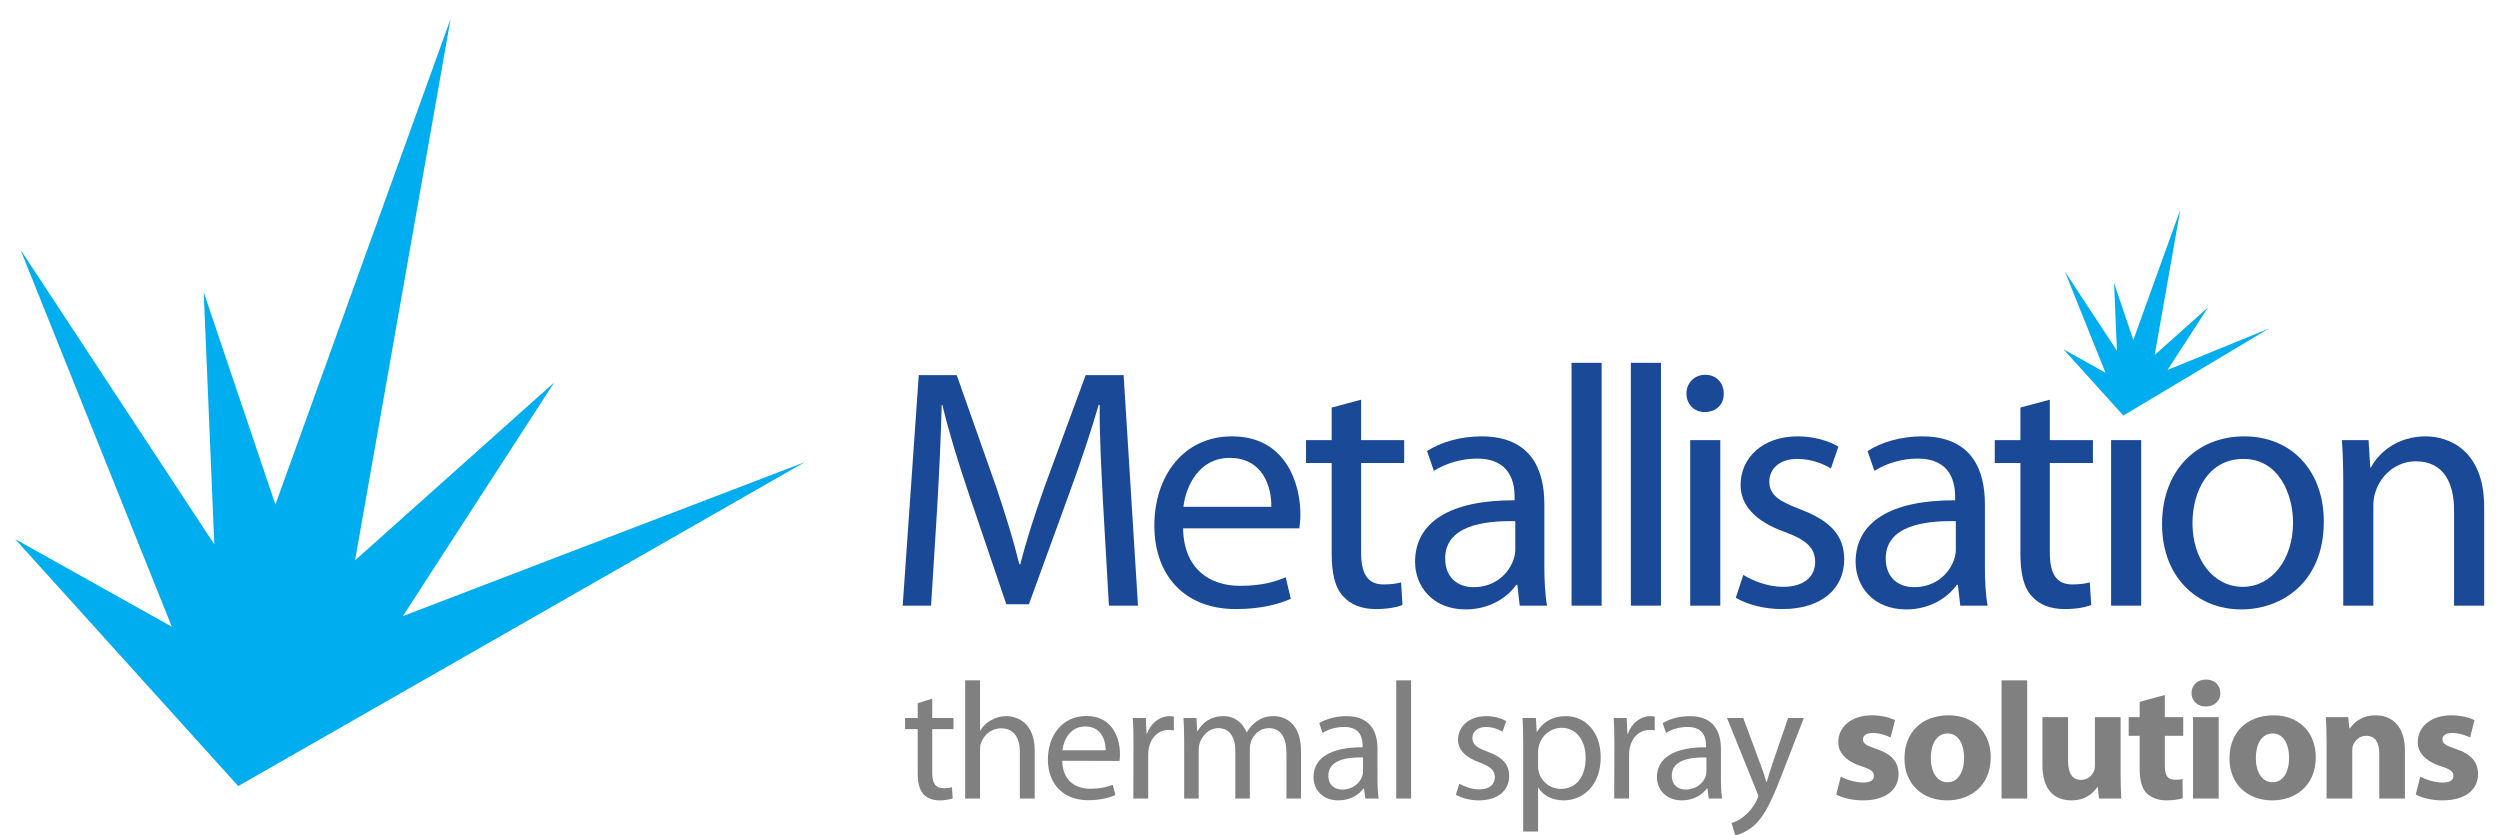 <?xml version="1.0" encoding="utf-8"?>
<!-- Generator: Adobe Illustrator 16.0.0, SVG Export Plug-In . SVG Version: 6.00 Build 0)  -->
<!DOCTYPE svg PUBLIC "-//W3C//DTD SVG 1.0//EN" "http://www.w3.org/TR/2001/REC-SVG-20010904/DTD/svg10.dtd">
<svg version="1.0" id="Layer_1" xmlns="http://www.w3.org/2000/svg" xmlns:xlink="http://www.w3.org/1999/xlink" x="0px" y="0px"
	 width="676.667px" height="226.095px" viewBox="0 0 676.667 226.095" enable-background="new 0 0 676.667 226.095"
	 xml:space="preserve">
<g>
	<g>
		<path fill="#194997" d="M298.578,136.527c-0.462-8.701-1.018-19.162-0.925-26.938h-0.278c-2.129,7.313-4.721,15.089-7.869,23.699
			l-11.016,30.27h-6.11l-10.09-29.715c-2.962-8.794-5.462-16.848-7.221-24.253h-0.185c-0.185,7.776-0.648,18.237-1.204,27.586
			l-1.666,26.753h-7.684l4.351-62.393h10.275l10.646,30.178c2.592,7.685,4.721,14.533,6.295,21.014h0.278
			c1.574-6.295,3.795-13.145,6.572-21.014l11.108-30.178h10.276l3.888,62.393h-7.869L298.578,136.527z"/>
		<path fill="#194997" d="M320.221,143.008c0.186,11.016,7.221,15.552,15.367,15.552c5.832,0,9.35-1.018,12.404-2.314l1.388,5.832
			c-2.868,1.296-7.774,2.777-14.903,2.777c-13.792,0-22.032-9.072-22.032-22.588s7.961-24.161,21.014-24.161
			c14.626,0,18.514,12.868,18.514,21.106c0,1.667-0.186,2.963-0.278,3.796H320.221z M344.104,137.176
			c0.093-5.185-2.13-13.238-11.294-13.238c-8.238,0-11.85,7.591-12.498,13.238H344.104z"/>
		<path fill="#194997" d="M368.403,108.186v10.939h11.664v6.202h-11.664v24.16c0,5.555,1.573,8.702,6.108,8.702
			c2.129,0,3.703-0.278,4.722-0.556l0.37,6.11c-1.573,0.647-4.072,1.11-7.221,1.11c-3.795,0-6.85-1.203-8.794-3.425
			c-2.314-2.407-3.147-6.388-3.147-11.664v-24.438h-6.942v-6.202h6.942v-8.811L368.403,108.186z"/>
		<path fill="#194997" d="M411.339,163.929l-0.648-5.646h-0.277c-2.499,3.518-7.313,6.664-13.701,6.664
			c-9.071,0-13.7-6.387-13.7-12.866c0-10.831,9.628-16.756,26.938-16.663v-0.926c0-3.703-1.019-10.368-10.183-10.368
			c-4.166,0-8.517,1.297-11.664,3.333l-1.852-5.369c3.703-2.407,9.072-3.981,14.72-3.981c13.7,0,17.032,9.35,17.032,18.33v16.755
			c0,3.888,0.185,7.684,0.741,10.738H411.339z M410.136,141.064c-8.888-0.186-18.978,1.388-18.978,10.089
			c0,5.276,3.519,7.776,7.684,7.776c5.832,0,9.534-3.702,10.831-7.498c0.277-0.833,0.463-1.759,0.463-2.592V141.064z"/>
		<path fill="#194997" d="M425.362,98.203h8.146v65.726h-8.146V98.203z"/>
		<path fill="#194997" d="M441.422,98.203h8.146v65.726h-8.146V98.203z"/>
		<path fill="#194997" d="M466.554,106.535c0.093,2.777-1.943,4.999-5.183,4.999c-2.871,0-4.908-2.222-4.908-4.999
			c0-2.87,2.13-5.092,5.093-5.092C464.61,101.443,466.554,103.665,466.554,106.535z M457.482,163.929v-44.804h8.146v44.804H457.482z
			"/>
		<path fill="#194997" d="M471.861,155.597c2.406,1.574,6.664,3.24,10.737,3.24c5.925,0,8.702-2.962,8.702-6.664
			c0-3.889-2.314-6.018-8.332-8.24c-8.053-2.868-11.849-7.313-11.849-12.682c0-7.221,5.831-13.145,15.459-13.145
			c4.536,0,8.517,1.296,11.017,2.777l-2.037,5.925c-1.758-1.111-4.999-2.592-9.165-2.592c-4.813,0-7.497,2.777-7.497,6.109
			c0,3.703,2.684,5.369,8.516,7.591c7.777,2.963,11.758,6.851,11.758,13.516c0,7.868-6.11,13.423-16.757,13.423
			c-4.905,0-9.442-1.203-12.589-3.055L471.861,155.597z"/>
		<path fill="#194997" d="M530.58,163.929l-0.647-5.646h-0.278c-2.499,3.518-7.313,6.664-13.699,6.664
			c-9.073,0-13.702-6.387-13.702-12.866c0-10.831,9.628-16.756,26.939-16.663v-0.926c0-3.703-1.02-10.368-10.184-10.368
			c-4.166,0-8.516,1.297-11.663,3.333l-1.852-5.369c3.702-2.407,9.071-3.981,14.718-3.981c13.702,0,17.034,9.35,17.034,18.33v16.755
			c0,3.888,0.185,7.684,0.74,10.738H530.58z M529.377,141.064c-8.887-0.186-18.978,1.388-18.978,10.089
			c0,5.276,3.519,7.776,7.685,7.776c5.832,0,9.535-3.702,10.83-7.498c0.278-0.833,0.463-1.759,0.463-2.592V141.064z"/>
		<path fill="#194997" d="M554.817,108.186v10.939h11.665v6.202h-11.665v24.16c0,5.555,1.574,8.702,6.11,8.702
			c2.128,0,3.702-0.278,4.721-0.556l0.37,6.11c-1.574,0.647-4.073,1.11-7.221,1.11c-3.795,0-6.851-1.203-8.794-3.425
			c-2.314-2.407-3.147-6.388-3.147-11.664v-24.438h-6.942v-6.202h6.942v-8.811L554.817,108.186z"/>
		<path fill="#194997" d="M571.402,163.929v-44.804h8.146v44.804H571.402z"/>
		<path fill="#194997" d="M628.979,141.156c0,16.57-11.479,23.79-22.31,23.79c-12.127,0-21.476-8.886-21.476-23.049
			c0-14.997,9.812-23.792,22.217-23.792C620.278,118.106,628.979,127.456,628.979,141.156z M593.433,141.619
			c0,9.813,5.647,17.218,13.608,17.218c7.775,0,13.607-7.313,13.607-17.403c0-7.591-3.796-17.218-13.423-17.218
			S593.433,133.103,593.433,141.619z"/>
		<path fill="#194997" d="M634.24,131.251c0-4.629-0.094-8.424-0.371-12.126h7.221l0.463,7.404h0.186
			c2.221-4.257,7.406-8.423,14.811-8.423c6.202,0,15.83,3.703,15.83,19.07v26.753h-8.146v-25.827
			c0-7.221-2.684-13.238-10.367-13.238c-5.369,0-9.535,3.796-10.924,8.332c-0.37,1.018-0.556,2.407-0.556,3.795v26.938h-8.146
			V131.251z"/>
	</g>
	<polygon fill="#00ADEE" points="574.719,112.477 558.519,94.541 569.896,100.905 558.904,73.52 572.982,94.927 572.211,76.606 
		577.418,92.034 590.146,56.742 583.203,96.084 597.668,83.163 586.675,100.134 614.06,88.948 	"/>
	<polygon fill="#00ADEE" points="64.479,212.76 4.11,145.924 46.512,169.64 5.548,67.588 58.011,147.36 55.136,79.087 
		74.54,136.581 121.973,5.064 96.1,151.673 150,103.521 109.036,166.765 217.835,125.082 	"/>
	<g>
		<path fill="#808080" d="M252.324,189.106v5.227h5.758v3.019h-5.758v11.759c0,2.703,0.777,4.234,3.016,4.234
			c1.097,0,1.737-0.09,2.331-0.27l0.183,3.019c-0.777,0.27-2.011,0.541-3.565,0.541c-1.874,0-3.382-0.631-4.341-1.667
			c-1.097-1.217-1.554-3.154-1.554-5.722v-11.895h-3.427v-3.019h3.427v-4.01L252.324,189.106z"/>
		<path fill="#808080" d="M261.236,184.151h4.022v13.605h0.091c0.64-1.126,1.645-2.163,2.879-2.794
			c1.188-0.72,2.605-1.126,4.113-1.126c2.971,0,7.724,1.803,7.724,9.327v12.974h-4.021v-12.523c0-3.56-1.325-6.488-5.118-6.488
			c-2.605,0-4.616,1.803-5.393,3.965c-0.229,0.541-0.274,1.127-0.274,1.893v13.154h-4.022V184.151z"/>
		<path fill="#808080" d="M287.515,205.912c0.091,5.36,3.519,7.568,7.54,7.568c2.879,0,4.662-0.495,6.124-1.081l0.731,2.793
			c-1.417,0.631-3.885,1.396-7.404,1.396c-6.763,0-10.876-4.46-10.876-10.992c0-6.623,3.976-11.804,10.42-11.804
			c7.22,0,9.094,6.262,9.094,10.271c0,0.811-0.046,1.441-0.137,1.893L287.515,205.912z M299.259,203.074
			c0.045-2.479-1.051-6.443-5.53-6.443c-4.113,0-5.85,3.694-6.169,6.443H299.259z"/>
		<path fill="#808080" d="M306.801,201.136c0-2.568-0.046-4.775-0.183-6.803h3.518l0.183,4.279h0.137
			c1.005-2.928,3.473-4.775,6.17-4.775c0.412,0,0.731,0.047,1.097,0.136v3.693c-0.458-0.044-0.868-0.089-1.417-0.089
			c-2.833,0-4.844,2.117-5.393,5.046c-0.091,0.585-0.137,1.217-0.137,1.893v11.622h-4.022L306.801,201.136z"/>
		<path fill="#808080" d="M320.511,200.234c0-2.297-0.092-4.099-0.183-5.901h3.519l0.183,3.515h0.138
			c1.234-2.072,3.29-4.011,6.992-4.011c2.971,0,5.255,1.803,6.215,4.371h0.092c0.685-1.262,1.599-2.163,2.514-2.839
			c1.325-0.99,2.741-1.532,4.845-1.532c2.969,0,7.312,1.893,7.312,9.462v12.839h-3.931v-12.344c0-4.234-1.6-6.712-4.798-6.712
			c-2.331,0-4.068,1.667-4.8,3.558c-0.182,0.587-0.32,1.309-0.32,1.983v13.515h-3.929v-13.063c0-3.515-1.555-5.992-4.616-5.992
			c-2.467,0-4.341,1.981-4.98,3.964c-0.229,0.586-0.32,1.262-0.32,1.938v13.154h-3.93V200.234z"/>
		<path fill="#808080" d="M372.84,210.912c0,1.894,0.092,3.74,0.319,5.226h-3.61l-0.365-2.747h-0.137
			c-1.188,1.712-3.61,3.244-6.764,3.244c-4.479,0-6.765-3.108-6.765-6.263c0-5.271,4.753-8.154,13.3-8.11v-0.45
			c0-1.802-0.503-5.092-5.027-5.045c-2.102,0-4.25,0.585-5.805,1.621l-0.913-2.658c1.828-1.126,4.524-1.893,7.312-1.893
			c6.81,0,8.455,4.551,8.455,8.921V210.912z M368.91,205.011c-4.389-0.09-9.369,0.676-9.369,4.91c0,2.613,1.736,3.785,3.748,3.785
			c2.924,0,4.798-1.802,5.438-3.649c0.137-0.406,0.184-0.856,0.184-1.262V205.011z"/>
		<path fill="#808080" d="M377.913,184.151h4.021v31.986h-4.021V184.151z"/>
		<path fill="#808080" d="M395.005,212.129c1.234,0.722,3.337,1.532,5.347,1.532c2.879,0,4.25-1.396,4.25-3.244
			c0-1.893-1.143-2.928-4.066-4.01c-4.022-1.441-5.896-3.56-5.896-6.173c0-3.515,2.926-6.397,7.633-6.397
			c2.239,0,4.204,0.586,5.393,1.353l-0.96,2.839c-0.868-0.496-2.468-1.262-4.523-1.262c-2.377,0-3.657,1.351-3.657,2.973
			c0,1.847,1.28,2.658,4.158,3.739c3.794,1.396,5.805,3.289,5.805,6.578c0,3.875-3.062,6.578-8.226,6.578
			c-2.423,0-4.662-0.631-6.216-1.532L395.005,212.129z"/>
		<path fill="#808080" d="M412.28,201.451c0-2.793-0.046-5.046-0.184-7.118h3.611l0.228,3.739h0.093
			c1.599-2.703,4.249-4.235,7.814-4.235c5.393,0,9.414,4.462,9.414,11.084c0,7.839-4.891,11.714-10.055,11.714
			c-2.971,0-5.484-1.261-6.81-3.424h-0.091v11.849h-4.021V201.451z M416.302,207.263c0,0.541,0.046,1.127,0.183,1.623
			c0.686,2.748,3.153,4.641,5.986,4.641c4.251,0,6.719-3.425,6.719-8.426c0-4.37-2.285-8.109-6.535-8.109
			c-2.742,0-5.348,1.892-6.124,4.866c-0.091,0.54-0.229,1.126-0.229,1.621V207.263z"/>
		<path fill="#808080" d="M436.959,201.136c0-2.568-0.046-4.775-0.183-6.803h3.519l0.183,4.279h0.138
			c1.006-2.928,3.473-4.775,6.169-4.775c0.412,0,0.731,0.047,1.097,0.136v3.693c-0.457-0.044-0.868-0.089-1.416-0.089
			c-2.833,0-4.844,2.117-5.393,5.046c-0.091,0.585-0.138,1.217-0.138,1.893v11.622h-4.021L436.959,201.136z"/>
		<path fill="#808080" d="M465.796,210.912c0,1.894,0.092,3.74,0.319,5.226h-3.609l-0.366-2.747h-0.137
			c-1.188,1.712-3.61,3.244-6.763,3.244c-4.479,0-6.765-3.108-6.765-6.263c0-5.271,4.753-8.154,13.3-8.11v-0.45
			c0-1.802-0.504-5.092-5.027-5.045c-2.103,0-4.251,0.585-5.804,1.621l-0.914-2.658c1.828-1.126,4.524-1.893,7.312-1.893
			c6.81,0,8.454,4.551,8.454,8.921V210.912z M461.866,205.011c-4.387-0.09-9.369,0.676-9.369,4.91c0,2.613,1.737,3.785,3.748,3.785
			c2.925,0,4.799-1.802,5.438-3.649c0.138-0.406,0.184-0.856,0.184-1.262V205.011z"/>
		<path fill="#808080" d="M471.83,194.333l4.798,12.886c0.549,1.441,1.098,3.153,1.463,4.46h0.092
			c0.411-1.307,0.868-2.975,1.416-4.551l4.388-12.795h4.25l-6.032,15.543c-2.879,7.479-4.845,11.309-7.586,13.695
			c-2.012,1.668-3.931,2.344-4.937,2.523l-1.005-3.333c1.005-0.27,2.33-0.902,3.519-1.938c1.098-0.855,2.423-2.388,3.382-4.415
			c0.183-0.405,0.32-0.676,0.32-0.946c0-0.226-0.091-0.54-0.32-0.991l-8.135-20.139H471.83z"/>
		<path fill="#808080" d="M498.246,210.192c1.279,0.766,3.93,1.621,5.986,1.621c2.102,0,2.97-0.675,2.97-1.802
			c0-1.172-0.685-1.713-3.244-2.568c-4.661-1.486-6.443-4.01-6.397-6.578c0-4.146,3.563-7.253,9.094-7.253
			c2.605,0,4.89,0.631,6.262,1.307l-1.188,4.686c-1.006-0.496-2.971-1.217-4.845-1.217c-1.69,0-2.65,0.676-2.65,1.757
			c0,1.082,0.868,1.622,3.61,2.567c4.249,1.397,5.987,3.561,6.032,6.759c0,4.145-3.245,7.164-9.643,7.164
			c-2.925,0-5.529-0.677-7.221-1.577L498.246,210.192z"/>
		<path fill="#808080" d="M527.037,216.635c-6.535,0-11.562-4.235-11.562-11.354c0-7.118,4.753-11.668,11.973-11.668
			c6.81,0,11.379,4.641,11.379,11.309c0,8.019-5.803,11.714-11.744,11.714H527.037z M527.175,211.723
			c2.741,0,4.433-2.657,4.433-6.622c0-3.243-1.28-6.577-4.433-6.577c-3.291,0-4.57,3.334-4.57,6.623c0,3.739,1.6,6.576,4.523,6.576
			H527.175z"/>
		<path fill="#808080" d="M541.754,184.151h6.946v31.986h-6.946V184.151z"/>
		<path fill="#808080" d="M573.972,209.065c0,2.883,0.092,5.226,0.183,7.072h-6.032l-0.319-3.107h-0.138
			c-0.868,1.351-2.971,3.604-6.992,3.604c-4.569,0-7.86-2.794-7.86-9.597v-12.93h6.946v11.849c0,3.199,1.051,5.135,3.52,5.135
			c1.919,0,3.062-1.306,3.473-2.388c0.184-0.405,0.274-0.9,0.274-1.485v-13.11h6.946V209.065z"/>
		<path fill="#808080" d="M585.946,188.116v5.992h4.982v5.046h-4.982v8.019c0,2.658,0.686,3.875,2.742,3.875
			c0.959,0,1.416-0.045,2.057-0.181l0.046,5.182c-0.869,0.314-2.56,0.586-4.479,0.586c-2.238,0-4.112-0.767-5.255-1.894
			c-1.279-1.306-1.92-3.423-1.92-6.532v-9.055h-2.971v-5.046h2.971v-4.145L585.946,188.116z"/>
		<path fill="#808080" d="M597.007,191.225c-2.331,0-3.84-1.623-3.84-3.649c0-2.072,1.554-3.649,3.931-3.649
			c2.376,0,3.838,1.577,3.885,3.649c0,2.026-1.509,3.649-3.932,3.649H597.007z M593.579,216.138v-22.029h6.946v22.029H593.579z"/>
		<path fill="#808080" d="M615.012,216.635c-6.535,0-11.563-4.235-11.563-11.354c0-7.118,4.753-11.668,11.974-11.668
			c6.809,0,11.38,4.641,11.38,11.309c0,8.019-5.804,11.714-11.745,11.714H615.012z M615.148,211.723
			c2.743,0,4.433-2.657,4.433-6.622c0-3.243-1.278-6.577-4.433-6.577c-3.291,0-4.569,3.334-4.569,6.623
			c0,3.739,1.599,6.576,4.524,6.576H615.148z"/>
		<path fill="#808080" d="M629.729,201.136c0-2.748-0.092-5.046-0.183-7.027h6.032l0.32,3.063h0.137
			c0.914-1.441,3.154-3.559,6.9-3.559c4.57,0,7.997,3.019,7.997,9.506v13.02h-6.946V203.93c0-2.839-1.005-4.775-3.519-4.775
			c-1.919,0-3.062,1.306-3.564,2.567c-0.184,0.451-0.229,1.081-0.229,1.712v12.704h-6.946V201.136z"/>
		<path fill="#808080" d="M655.093,210.192c1.279,0.766,3.93,1.621,5.987,1.621c2.102,0,2.971-0.675,2.971-1.802
			c0-1.172-0.687-1.713-3.246-2.568c-4.66-1.486-6.442-4.01-6.397-6.578c0-4.146,3.564-7.253,9.095-7.253
			c2.604,0,4.89,0.631,6.261,1.307l-1.188,4.686c-1.006-0.496-2.971-1.217-4.845-1.217c-1.691,0-2.65,0.676-2.65,1.757
			c0,1.082,0.868,1.622,3.609,2.567c4.25,1.397,5.988,3.561,6.032,6.759c0,4.145-3.244,7.164-9.642,7.164
			c-2.926,0-5.529-0.677-7.222-1.577L655.093,210.192z"/>
	</g>
</g>
</svg>
